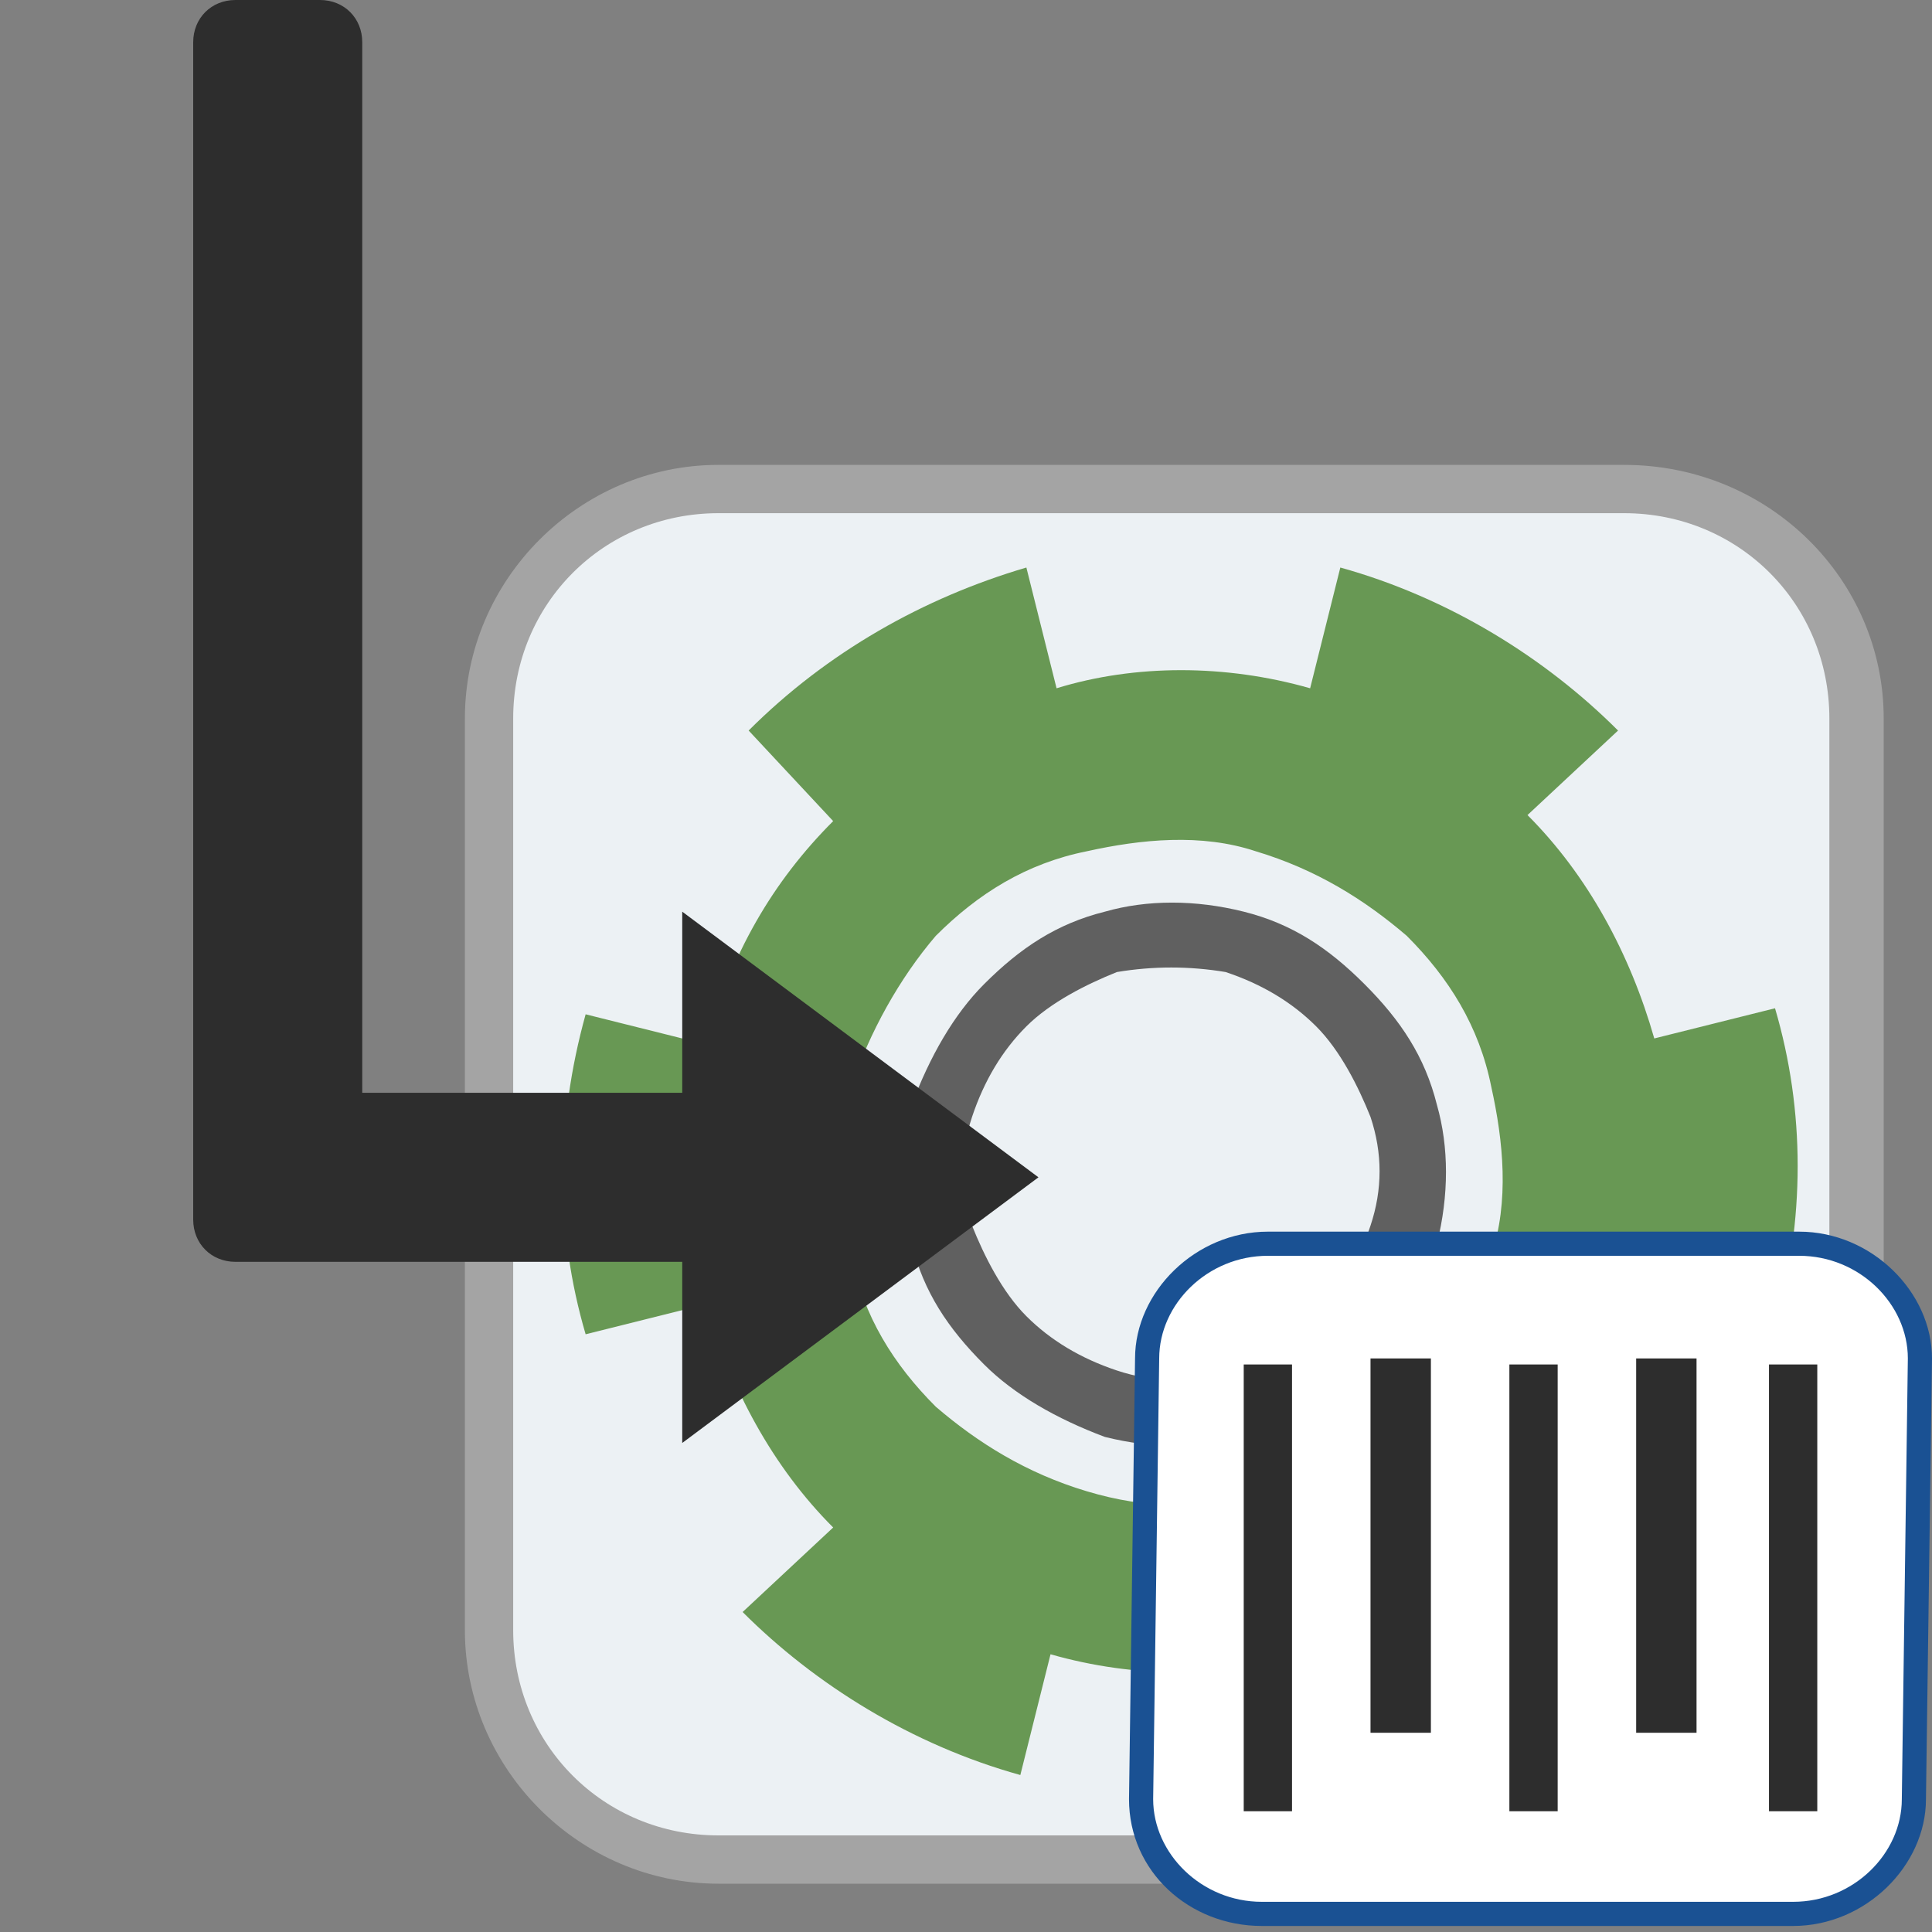 <?xml version="1.0" encoding="utf-8"?>
<!-- Generator: Adobe Illustrator 24.2.1, SVG Export Plug-In . SVG Version: 6.00 Build 0)  -->
<svg version="1.1" id="Layer_1" xmlns="http://www.w3.org/2000/svg" xmlns:xlink="http://www.w3.org/1999/xlink" x="0px" y="0px"
	 viewBox="0 0 32 32" style="enable-background:new 0 0 32 32;" xml:space="preserve">
<rect x="0" y="0" width="32" height="32" fill="#808080" stroke="none"/>
<style type="text/css">
	.st0{fill:#ECF1F4;}
	.st1{fill:#A4A4A4;}
	.st2{fill:#689854;}
	.st3{fill:#606060;}
	.st4{fill:#FFFFFF;}
	.st5{fill:#1A5193;}
	.st6{fill:#2D2D2D;}
</style>
<g id="associateserializedparts">
	<g id="Part_5_">
		<path class="st0" d="M11.9,30.8c-2.1,0-3.8-1.7-3.8-3.8V11.9c0-2.1,1.7-3.8,3.8-3.8h15.1c2.1,0,3.8,1.7,3.8,3.8v15.1
			c0,2.1-1.7,3.8-3.8,3.8H11.9z"/>
		<path class="st1" d="M26.9,8.5c1.9,0,3.4,1.5,3.4,3.4v15.1c0,1.9-1.5,3.4-3.4,3.4H11.9c-1.9,0-3.4-1.5-3.4-3.4V11.9
			c0-1.9,1.5-3.4,3.4-3.4H26.9 M26.9,7.7H11.9c-2.3,0-4.2,1.9-4.2,4.2v15.1c0,2.3,1.9,4.2,4.2,4.2h15.1c2.3,0,4.2-1.9,4.2-4.2V11.9
			C31.2,9.6,29.3,7.7,26.9,7.7L26.9,7.7z"/>
		<g>
			<path class="st2" d="M27.4,21.5l2,0.5c0.5-1.8,0.5-3.6,0-5.3l-2,0.5c-0.4-1.4-1.1-2.7-2.1-3.7l1.5-1.4c-1.2-1.2-2.8-2.2-4.6-2.7
				l-0.5,2c-1.4-0.4-2.9-0.4-4.2,0l-0.5-2c-1.7,0.5-3.3,1.4-4.6,2.7l1.4,1.5c-1,1-1.7,2.2-2.1,3.7l-2-0.5c-0.5,1.8-0.5,3.6,0,5.3
				l2-0.5c0.4,1.4,1.1,2.7,2.1,3.7l-1.5,1.4c1.2,1.2,2.8,2.2,4.6,2.7l0.5-2c1.4,0.4,2.9,0.4,4.2,0l0.5,2c1.7-0.5,3.3-1.4,4.6-2.7
				l-1.4-1.5C26.2,24.2,27,23,27.4,21.5z M23.3,23.3c-0.7,0.7-1.5,1.2-2.5,1.4C19.9,25,19,25,18,24.7c-1-0.3-1.8-0.8-2.5-1.4
				c-0.7-0.7-1.2-1.5-1.4-2.5c-0.2-0.9-0.3-1.9,0-2.8s0.8-1.8,1.4-2.5c0.7-0.7,1.5-1.2,2.5-1.4c0.9-0.2,1.9-0.3,2.8,0
				c1,0.3,1.8,0.8,2.5,1.4c0.7,0.7,1.2,1.5,1.4,2.5c0.2,0.9,0.3,1.9,0,2.8C24.5,21.8,24,22.6,23.3,23.3z"/>
		</g>
		<path class="st3" d="M20.3,16.1c0.6,0.2,1.1,0.5,1.5,0.9c0.4,0.4,0.7,1,0.9,1.5c0.2,0.6,0.2,1.2,0,1.8c-0.2,0.6-0.5,1.1-0.9,1.5
			c-0.4,0.4-1,0.7-1.5,0.9c-0.6,0.2-1.2,0.2-1.8,0c-0.6-0.2-1.1-0.5-1.5-0.9c-0.4-0.4-0.7-1-0.9-1.5c-0.2-0.6-0.2-1.2,0-1.8
			c0.2-0.6,0.5-1.1,0.9-1.5c0.4-0.4,1-0.7,1.5-0.9C19.1,16,19.7,16,20.3,16.1 M20.6,15.1c-0.8-0.2-1.6-0.2-2.3,0
			c-0.8,0.2-1.4,0.6-2,1.2c-0.5,0.5-0.9,1.2-1.2,2c-0.2,0.8-0.2,1.6,0,2.3c0.2,0.8,0.6,1.4,1.2,2c0.5,0.5,1.2,0.9,2,1.2
			c0.8,0.2,1.6,0.2,2.3,0c0.8-0.2,1.4-0.6,2-1.2c0.5-0.5,0.9-1.2,1.2-2c0.2-0.8,0.2-1.6,0-2.3c-0.2-0.8-0.6-1.4-1.2-2
			C22,15.7,21.4,15.3,20.6,15.1L20.6,15.1z"/>
	</g>
	<g id="serialized_5_">
		<path class="st4" d="M20.9,31.8c-1.1,0-2-0.9-2-1.9l0.1-7.3c0-1.1,0.9-1.9,2-1.9h8.8c1.1,0,2,0.9,2,1.9l-0.1,7.3
			c0,1.1-0.9,1.9-2,1.9H20.9z"/>
		<path class="st5" d="M29.8,20.8c1,0,1.8,0.8,1.8,1.7l-0.1,7.3c0,0.9-0.8,1.7-1.8,1.7h-8.8c-1,0-1.8-0.8-1.8-1.7l0.1-7.3
			c0-0.9,0.8-1.7,1.8-1.7H29.8 M29.8,20.4h-8.8c-1.2,0-2.2,1-2.2,2.1l-0.1,7.3c0,1.2,1,2.1,2.2,2.1h8.8c1.2,0,2.2-1,2.2-2.1l0.1-7.3
			C32,21.4,31,20.4,29.8,20.4L29.8,20.4z"/>
		<path class="st6" d="M21.4,30h-0.8v-7.4h0.8V30z M23.7,22.5h-1v6.2h1V22.5z M29.3,30h0.8v-7.4h-0.8V30z M27.1,28.7h1v-6.2h-1V28.7
			z M25,30h0.8v-7.4H25V30z"/>
	</g>
	<path class="st6" d="M6,18.1h5.3v-3l5.9,4.4l-5.9,4.4v-3H3.9c-0.4,0-0.7-0.3-0.7-0.7V0.7C3.2,0.3,3.5,0,3.9,0h1.4
		C5.7,0,6,0.3,6,0.7V18.1z"/>
</g>
</svg>
